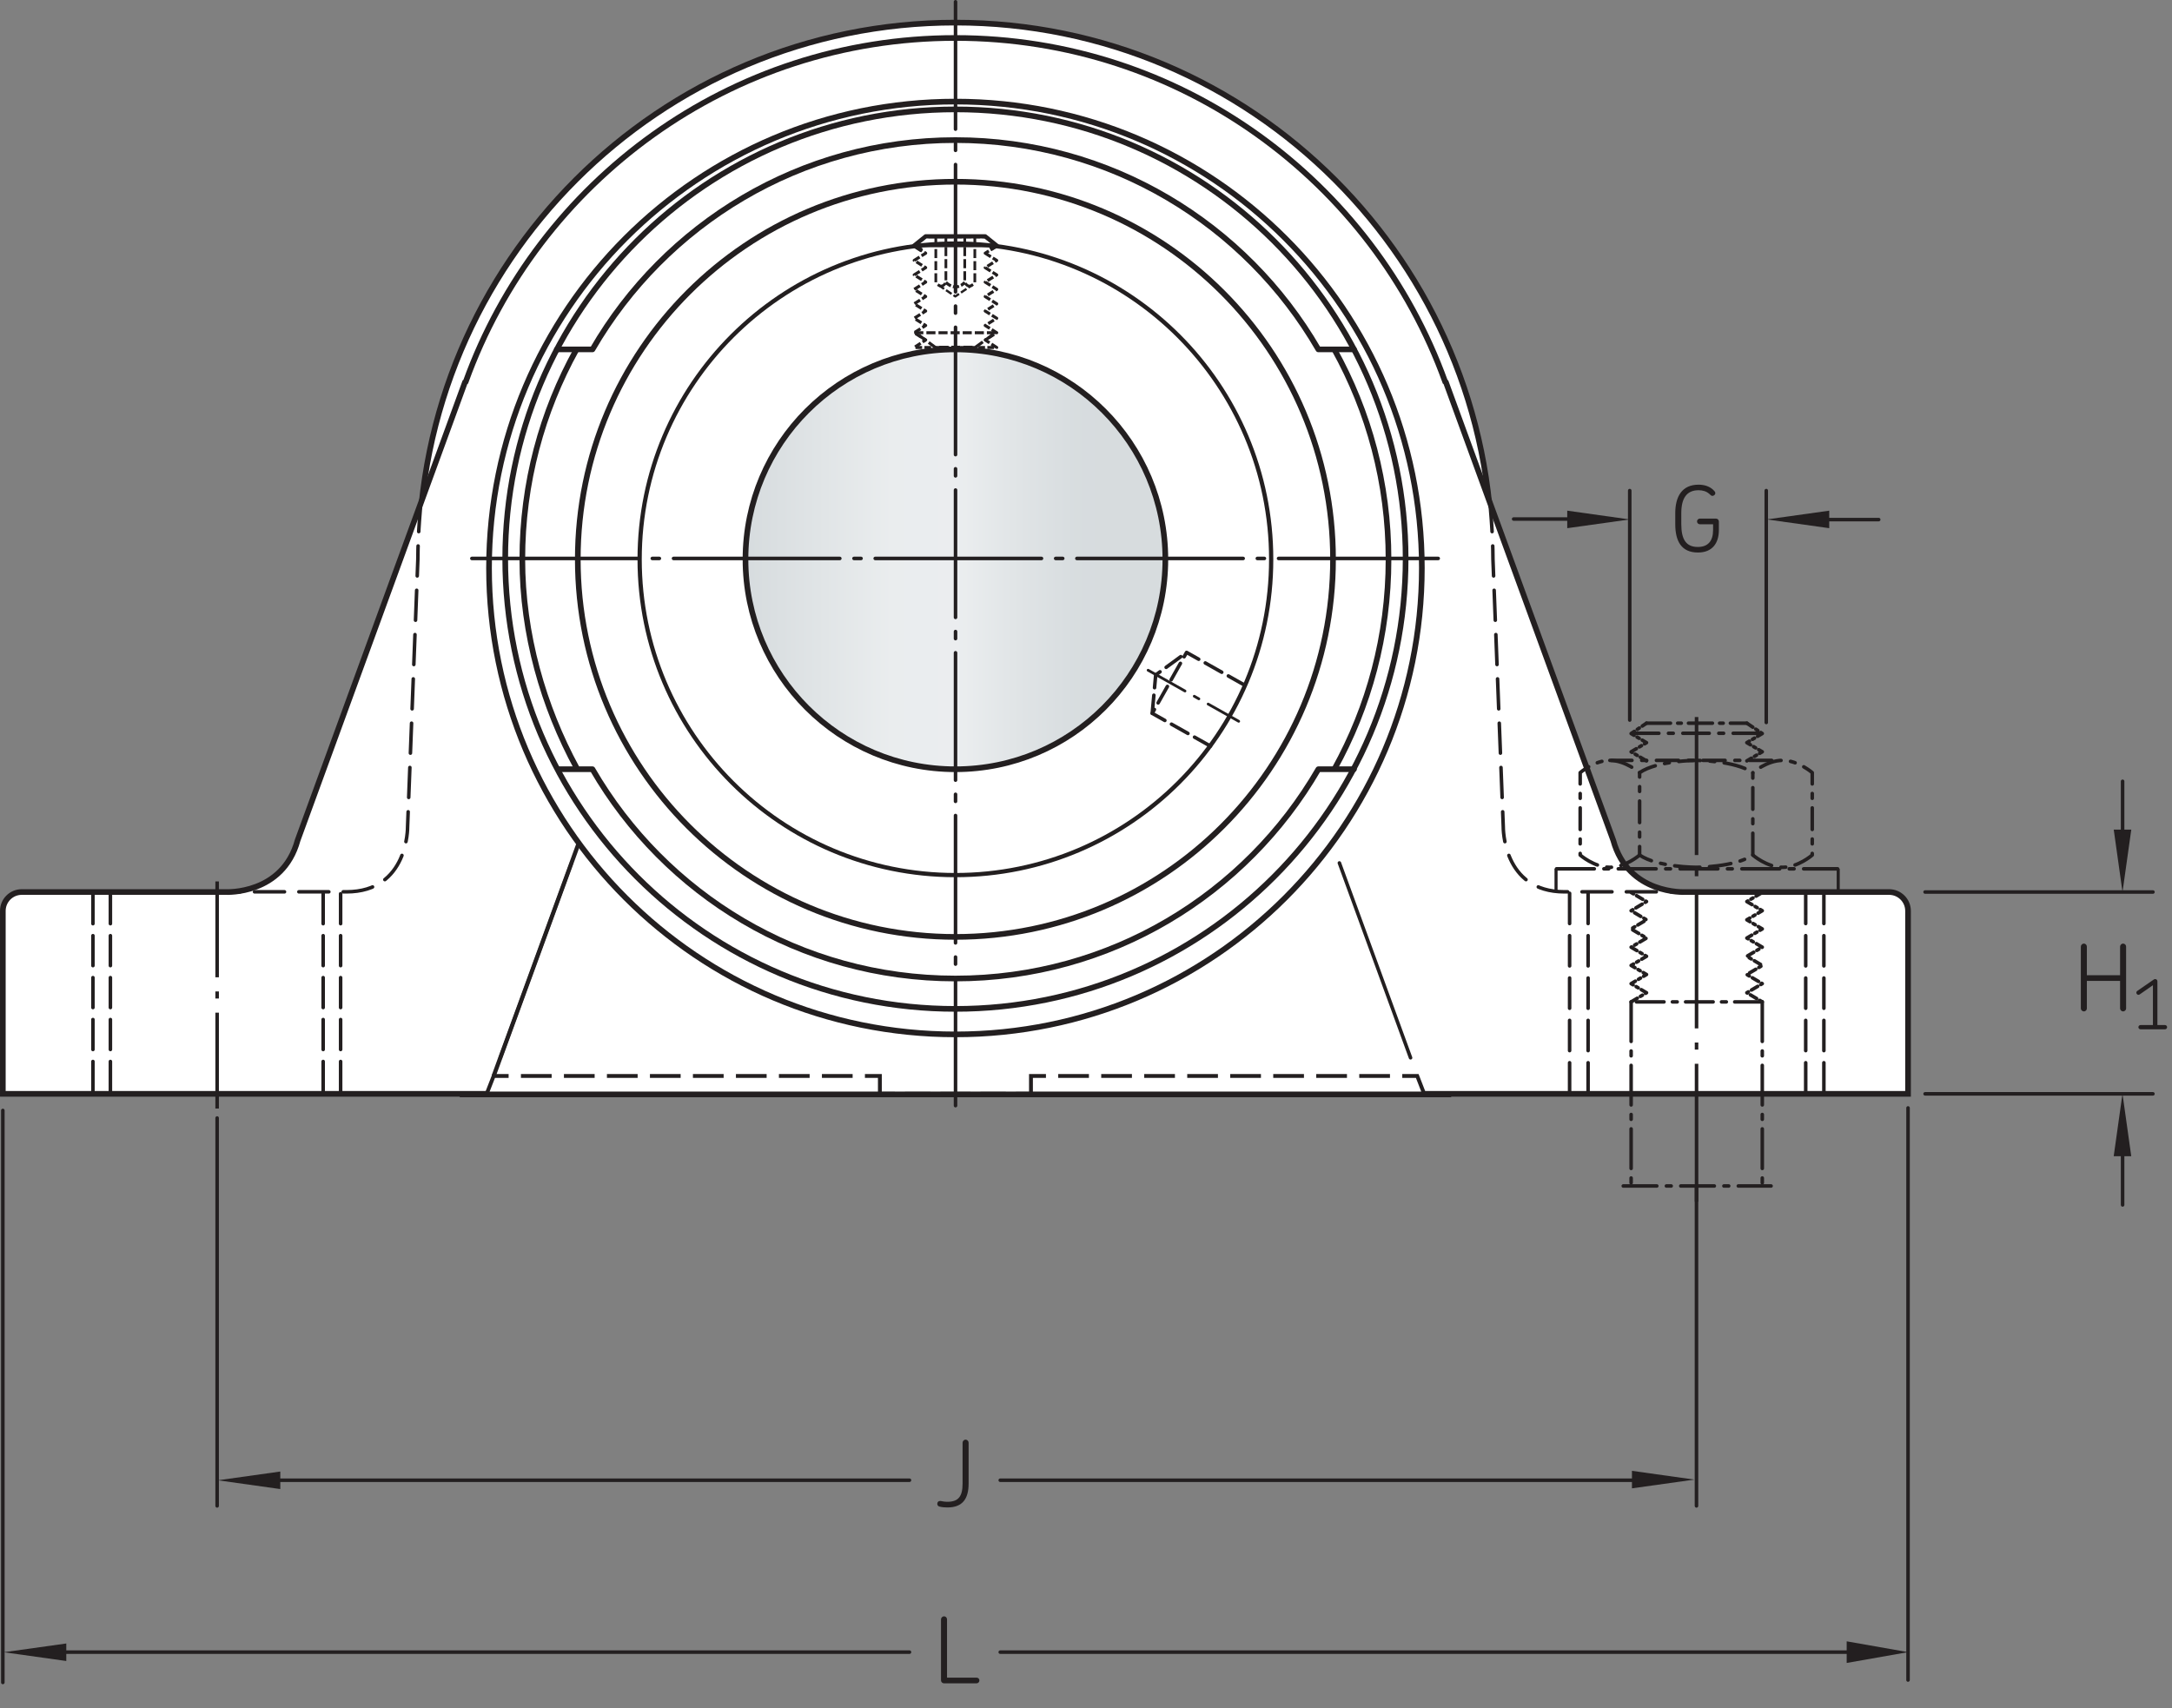 <?xml version="1.0" encoding="UTF-8"?>
<svg xmlns="http://www.w3.org/2000/svg" xmlns:xlink="http://www.w3.org/1999/xlink" width="287.12pt" height="225.817pt" viewBox="0 0 287.12 225.817" version="1.1">
<rect x="0" y="0" width="287.12" height="225.817" fill="#808080" stroke="none"/>
<defs>
<g>
<symbol overflow="visible" id="glyph0-0">
<path style="stroke:none;" d=""/>
</symbol>
<symbol overflow="visible" id="glyph0-1">
<path style="stroke:none;" d="M 7 -0.281 L 7 -8.453 C 7 -8.672 6.828 -8.859 6.594 -8.859 C 6.391 -8.859 6.203 -8.672 6.203 -8.453 L 6.203 -4.672 L 1.812 -4.672 L 1.812 -8.453 C 1.812 -8.672 1.641 -8.859 1.422 -8.859 C 1.203 -8.859 1.016 -8.672 1.016 -8.453 L 1.016 -0.281 C 1.016 -0.078 1.203 0.109 1.422 0.109 C 1.641 0.109 1.812 -0.078 1.812 -0.281 L 1.812 -3.922 L 6.203 -3.922 L 6.203 -0.281 C 6.203 -0.078 6.391 0.109 6.594 0.109 C 6.828 0.109 7 -0.078 7 -0.281 Z M 7 -0.281 "/>
</symbol>
<symbol overflow="visible" id="glyph0-2">
<path style="stroke:none;" d="M 6.578 -2.875 L 6.578 -3.969 C 6.578 -4.203 6.422 -4.375 6.188 -4.375 L 4.062 -4.375 C 3.859 -4.375 3.688 -4.203 3.688 -4 C 3.688 -3.797 3.859 -3.625 4.062 -3.625 L 5.812 -3.625 L 5.812 -2.859 C 5.812 -1.453 5.172 -0.625 3.797 -0.625 C 2.25 -0.625 1.609 -1.609 1.609 -3.641 L 1.609 -5.094 C 1.609 -7.031 2.297 -8.125 3.891 -8.125 C 4.438 -8.125 4.922 -7.984 5.297 -7.656 C 5.469 -7.516 5.562 -7.375 5.719 -7.375 C 5.969 -7.391 6.109 -7.578 6.109 -7.75 C 6.109 -7.844 6.062 -7.938 5.969 -8.031 C 5.438 -8.641 4.641 -8.859 3.891 -8.859 C 1.672 -8.859 0.812 -7.25 0.812 -5.094 L 0.812 -3.641 C 0.812 -1.406 1.609 0.109 3.812 0.109 C 5.703 0.109 6.578 -1.109 6.578 -2.875 Z M 6.578 -2.875 "/>
</symbol>
<symbol overflow="visible" id="glyph0-3">
<path style="stroke:none;" d="M 4.203 -3.047 L 4.203 -8.453 C 4.203 -8.672 4.016 -8.859 3.797 -8.859 C 3.594 -8.859 3.406 -8.672 3.406 -8.453 L 3.406 -3.047 C 3.406 -1.359 2.859 -0.641 1.406 -0.641 C 1.203 -0.641 1.016 -0.656 0.828 -0.688 C 0.594 -0.734 0.516 -0.75 0.438 -0.75 C 0.188 -0.75 0.062 -0.578 0.062 -0.375 C 0.062 -0.203 0.156 -0.047 0.375 0 C 0.703 0.078 1.047 0.109 1.406 0.109 C 3.422 0.109 4.203 -1.062 4.203 -3.047 Z M 4.203 -3.047 "/>
</symbol>
<symbol overflow="visible" id="glyph0-4">
<path style="stroke:none;" d="M 6.094 -0.391 C 6.094 -0.594 5.922 -0.75 5.719 -0.75 L 1.812 -0.75 L 1.812 -8.453 C 1.812 -8.672 1.641 -8.859 1.422 -8.859 C 1.203 -8.859 1.016 -8.672 1.016 -8.453 L 1.016 -0.391 C 1.016 -0.172 1.203 0 1.406 0 L 5.719 0 C 5.922 0 6.094 -0.172 6.094 -0.391 Z M 6.094 -0.391 "/>
</symbol>
<symbol overflow="visible" id="glyph1-0">
<path style="stroke:none;" d=""/>
</symbol>
<symbol overflow="visible" id="glyph1-1">
<path style="stroke:none;" d="M 4.391 -0.281 C 4.391 -0.438 4.266 -0.562 4.109 -0.562 L 3.109 -0.562 L 3.109 -6.344 C 3.109 -6.516 2.984 -6.641 2.812 -6.641 C 2.75 -6.641 2.688 -6.625 2.625 -6.578 L 0.453 -5.078 C 0.312 -4.984 0.281 -4.812 0.375 -4.688 C 0.453 -4.547 0.641 -4.516 0.766 -4.609 L 2.516 -5.828 L 2.516 -0.562 L 0.875 -0.562 C 0.734 -0.562 0.594 -0.438 0.594 -0.281 C 0.594 -0.125 0.734 0 0.875 0 L 4.109 0 C 4.266 0 4.391 -0.125 4.391 -0.281 Z M 4.391 -0.281 "/>
</symbol>
</g>
<clipPath id="clip1">
  <path d="M 98 46 L 155 46 L 155 102 L 98 102 Z M 98 46 "/>
</clipPath>
<clipPath id="clip2">
  <path d="M 98.547 73.938 C 98.547 89.266 110.973 101.691 126.297 101.691 C 141.625 101.691 154.051 89.266 154.051 73.938 C 154.051 58.613 141.625 46.188 126.297 46.188 C 110.973 46.188 98.547 58.613 98.547 73.938 "/>
</clipPath>
<clipPath id="clip3">
  <path d="M 98.547 73.938 C 98.547 89.266 110.973 101.691 126.297 101.691 C 141.625 101.691 154.051 89.266 154.051 73.938 C 154.051 58.613 141.625 46.188 126.297 46.188 C 110.973 46.188 98.547 58.613 98.547 73.938 "/>
</clipPath>
<linearGradient id="linear0" gradientUnits="userSpaceOnUse" x1="-0" y1="0" x2="1" y2="0" gradientTransform="matrix(55.502,0,0,55.502,98.547,73.939)">
<stop offset="0" style="stop-color:rgb(84.215%,86.259%,87.209%);stop-opacity:1;"/>
<stop offset="0.016" style="stop-color:rgb(84.389%,86.414%,87.354%);stop-opacity:1;"/>
<stop offset="0.031" style="stop-color:rgb(84.737%,86.722%,87.643%);stop-opacity:1;"/>
<stop offset="0.047" style="stop-color:rgb(85.085%,87.03%,87.932%);stop-opacity:1;"/>
<stop offset="0.062" style="stop-color:rgb(85.431%,87.338%,88.22%);stop-opacity:1;"/>
<stop offset="0.078" style="stop-color:rgb(85.78%,87.646%,88.509%);stop-opacity:1;"/>
<stop offset="0.094" style="stop-color:rgb(86.127%,87.953%,88.795%);stop-opacity:1;"/>
<stop offset="0.109" style="stop-color:rgb(86.475%,88.26%,89.084%);stop-opacity:1;"/>
<stop offset="0.125" style="stop-color:rgb(86.821%,88.567%,89.371%);stop-opacity:1;"/>
<stop offset="0.141" style="stop-color:rgb(87.17%,88.873%,89.658%);stop-opacity:1;"/>
<stop offset="0.156" style="stop-color:rgb(87.517%,89.18%,89.944%);stop-opacity:1;"/>
<stop offset="0.172" style="stop-color:rgb(87.866%,89.487%,90.23%);stop-opacity:1;"/>
<stop offset="0.188" style="stop-color:rgb(88.214%,89.793%,90.517%);stop-opacity:1;"/>
<stop offset="0.203" style="stop-color:rgb(88.56%,90.097%,90.8%);stop-opacity:1;"/>
<stop offset="0.219" style="stop-color:rgb(88.907%,90.402%,91.084%);stop-opacity:1;"/>
<stop offset="0.234" style="stop-color:rgb(89.255%,90.706%,91.368%);stop-opacity:1;"/>
<stop offset="0.25" style="stop-color:rgb(89.601%,91.01%,91.652%);stop-opacity:1;"/>
<stop offset="0.266" style="stop-color:rgb(89.948%,91.313%,91.934%);stop-opacity:1;"/>
<stop offset="0.281" style="stop-color:rgb(90.292%,91.615%,92.216%);stop-opacity:1;"/>
<stop offset="0.297" style="stop-color:rgb(90.639%,91.916%,92.497%);stop-opacity:1;"/>
<stop offset="0.312" style="stop-color:rgb(90.981%,92.215%,92.775%);stop-opacity:1;"/>
<stop offset="0.328" style="stop-color:rgb(91.321%,92.513%,93.053%);stop-opacity:1;"/>
<stop offset="0.344" style="stop-color:rgb(91.658%,92.805%,93.326%);stop-opacity:1;"/>
<stop offset="0.375" style="stop-color:rgb(91.907%,93.022%,93.527%);stop-opacity:1;"/>
<stop offset="0.5" style="stop-color:rgb(91.988%,93.094%,93.594%);stop-opacity:1;"/>
<stop offset="0.516" style="stop-color:rgb(91.943%,93.054%,93.558%);stop-opacity:1;"/>
<stop offset="0.523" style="stop-color:rgb(91.768%,92.902%,93.416%);stop-opacity:1;"/>
<stop offset="0.531" style="stop-color:rgb(91.51%,92.676%,93.205%);stop-opacity:1;"/>
<stop offset="0.539" style="stop-color:rgb(91.252%,92.453%,92.996%);stop-opacity:1;"/>
<stop offset="0.547" style="stop-color:rgb(90.997%,92.23%,92.789%);stop-opacity:1;"/>
<stop offset="0.555" style="stop-color:rgb(90.746%,92.01%,92.584%);stop-opacity:1;"/>
<stop offset="0.562" style="stop-color:rgb(90.494%,91.791%,92.38%);stop-opacity:1;"/>
<stop offset="0.57" style="stop-color:rgb(90.247%,91.574%,92.178%);stop-opacity:1;"/>
<stop offset="0.578" style="stop-color:rgb(90.001%,91.359%,91.978%);stop-opacity:1;"/>
<stop offset="0.586" style="stop-color:rgb(89.757%,91.145%,91.779%);stop-opacity:1;"/>
<stop offset="0.594" style="stop-color:rgb(89.516%,90.935%,91.583%);stop-opacity:1;"/>
<stop offset="0.602" style="stop-color:rgb(89.278%,90.727%,91.388%);stop-opacity:1;"/>
<stop offset="0.609" style="stop-color:rgb(89.043%,90.521%,91.196%);stop-opacity:1;"/>
<stop offset="0.617" style="stop-color:rgb(88.811%,90.317%,91.005%);stop-opacity:1;"/>
<stop offset="0.625" style="stop-color:rgb(88.579%,90.112%,90.816%);stop-opacity:1;"/>
<stop offset="0.633" style="stop-color:rgb(88.35%,89.912%,90.628%);stop-opacity:1;"/>
<stop offset="0.641" style="stop-color:rgb(88.127%,89.716%,90.445%);stop-opacity:1;"/>
<stop offset="0.648" style="stop-color:rgb(87.904%,89.52%,90.262%);stop-opacity:1;"/>
<stop offset="0.656" style="stop-color:rgb(87.686%,89.328%,90.082%);stop-opacity:1;"/>
<stop offset="0.664" style="stop-color:rgb(87.469%,89.137%,89.903%);stop-opacity:1;"/>
<stop offset="0.672" style="stop-color:rgb(87.257%,88.95%,89.729%);stop-opacity:1;"/>
<stop offset="0.688" style="stop-color:rgb(86.946%,88.676%,89.471%);stop-opacity:1;"/>
<stop offset="0.703" style="stop-color:rgb(86.54%,88.318%,89.136%);stop-opacity:1;"/>
<stop offset="0.719" style="stop-color:rgb(86.15%,87.973%,88.815%);stop-opacity:1;"/>
<stop offset="0.734" style="stop-color:rgb(85.776%,87.642%,88.506%);stop-opacity:1;"/>
<stop offset="0.75" style="stop-color:rgb(85.42%,87.328%,88.211%);stop-opacity:1;"/>
<stop offset="0.766" style="stop-color:rgb(85.086%,87.033%,87.935%);stop-opacity:1;"/>
<stop offset="0.781" style="stop-color:rgb(84.779%,86.76%,87.68%);stop-opacity:1;"/>
<stop offset="0.797" style="stop-color:rgb(84.506%,86.519%,87.453%);stop-opacity:1;"/>
<stop offset="0.812" style="stop-color:rgb(84.297%,86.333%,87.279%);stop-opacity:1;"/>
<stop offset="0.875" style="stop-color:rgb(84.215%,86.259%,87.209%);stop-opacity:1;"/>
<stop offset="1" style="stop-color:rgb(84.215%,86.259%,87.209%);stop-opacity:1;"/>
</linearGradient>
</defs>
<g id="surface1">
<path style="fill-rule:nonzero;fill:rgb(100%,100%,100%);fill-opacity:1;stroke-width:7.48;stroke-linecap:butt;stroke-linejoin:miter;stroke:rgb(13.73%,12.16%,12.549%);stroke-opacity:1;stroke-miterlimit:4;" d="M 1262.969 1518.795 L 1972.5 1518.795 C 1972.5 1910.631 1654.844 2228.287 1262.969 2228.287 C 871.133 2228.287 553.516 1910.631 553.516 1518.795 L 1262.969 1518.795 " transform="matrix(0.1,0,0,-0.1,0,225.817)"/>
<path style="fill-rule:nonzero;fill:rgb(100%,100%,100%);fill-opacity:1;stroke-width:7.48;stroke-linecap:butt;stroke-linejoin:miter;stroke:rgb(13.73%,12.16%,12.549%);stroke-opacity:1;stroke-miterlimit:4;" d="M 1882.617 812.154 L 2522.266 812.154 L 2522.266 1053.951 C 2522.266 1067.779 2511.055 1078.951 2497.227 1078.951 L 2227.305 1078.951 C 2227.305 1078.951 2152.305 1075.006 2132.539 1147.467 L 1911.367 1752.858 L 1910.391 1753.522 C 1814.766 2018.522 1560.977 2207.975 1262.969 2207.975 C 965 2207.975 711.211 2018.522 615.625 1753.522 L 614.648 1752.858 L 393.477 1147.467 C 373.711 1075.006 298.672 1078.951 298.672 1078.951 L 28.75 1078.951 C 14.922 1078.951 3.75 1067.779 3.75 1053.951 L 3.75 812.154 L 643.359 812.154 " transform="matrix(0.1,0,0,-0.1,0,225.817)"/>
<path style="fill-rule:nonzero;fill:rgb(100%,100%,100%);fill-opacity:1;stroke-width:7.48;stroke-linecap:butt;stroke-linejoin:miter;stroke:rgb(13.73%,12.16%,12.549%);stroke-opacity:1;stroke-miterlimit:4;" d="M 1262.969 890.748 C 1603.516 890.748 1879.57 1166.764 1879.57 1507.272 C 1879.57 1847.818 1603.516 2123.873 1262.969 2123.873 C 922.5 2123.873 646.445 1847.818 646.445 1507.272 C 646.445 1166.764 922.5 890.748 1262.969 890.748 " transform="matrix(0.1,0,0,-0.1,0,225.817)"/>
<path style="fill-rule:nonzero;fill:rgb(100%,100%,100%);fill-opacity:1;stroke-width:7.48;stroke-linecap:butt;stroke-linejoin:miter;stroke:rgb(13.73%,12.16%,12.549%);stroke-opacity:1;stroke-miterlimit:4;" d="M 1262.969 924.459 C 1591.641 924.459 1858.125 1190.904 1858.125 1519.576 C 1858.125 1848.209 1591.641 2113.561 1262.969 2113.561 C 934.336 2113.561 667.852 1848.209 667.852 1519.576 C 667.852 1190.904 934.336 924.459 1262.969 924.459 " transform="matrix(0.1,0,0,-0.1,0,225.817)"/>
<path style="fill:none;stroke-width:4.68;stroke-linecap:round;stroke-linejoin:round;stroke:rgb(13.73%,12.16%,12.549%);stroke-opacity:1;stroke-dasharray:39.6,19.01;stroke-miterlimit:4;" d="M 556.523 1594.889 C 556.523 1594.889 552.383 1554.186 552.383 1518.795 L 538.789 1165.123 C 538.789 1165.123 540.078 1079.225 457.93 1079.225 L 307.539 1079.225 " transform="matrix(0.1,0,0,-0.1,0,225.817)"/>
<path style="fill:none;stroke-width:5.61;stroke-linecap:round;stroke-linejoin:round;stroke:rgb(13.73%,12.16%,12.549%);stroke-opacity:1;stroke-miterlimit:4;" d="M 845.547 1518.795 C 845.547 1749.303 1032.422 1936.217 1262.969 1936.217 C 1493.516 1936.217 1680.391 1749.303 1680.391 1518.795 C 1680.391 1288.248 1493.516 1101.334 1262.969 1101.334 C 1032.422 1101.334 845.547 1288.248 845.547 1518.795 Z M 845.547 1518.795 " transform="matrix(0.1,0,0,-0.1,0,225.817)"/>
<path style="fill:none;stroke-width:7.48;stroke-linecap:round;stroke-linejoin:round;stroke:rgb(13.73%,12.16%,12.549%);stroke-opacity:1;stroke-miterlimit:4;" d="M 763.789 1518.795 C 763.789 1794.459 987.305 2017.936 1262.969 2017.936 C 1538.672 2017.936 1762.148 1794.459 1762.148 1518.795 C 1762.148 1243.092 1538.672 1019.615 1262.969 1019.615 C 987.305 1019.615 763.789 1243.092 763.789 1518.795 Z M 763.789 1518.795 " transform="matrix(0.1,0,0,-0.1,0,225.817)"/>
<path style="fill:none;stroke-width:7.48;stroke-linecap:round;stroke-linejoin:round;stroke:rgb(13.73%,12.16%,12.549%);stroke-opacity:1;stroke-miterlimit:4;" d="M 738.359 1241.295 L 783.164 1241.295 C 879.023 1075.865 1058.008 964.615 1262.969 964.615 C 1467.93 964.615 1646.914 1075.865 1742.773 1241.295 L 1789.805 1241.295 " transform="matrix(0.1,0,0,-0.1,0,225.817)"/>
<path style="fill:none;stroke-width:7.48;stroke-linecap:butt;stroke-linejoin:miter;stroke:rgb(13.73%,12.16%,12.549%);stroke-opacity:1;stroke-miterlimit:4;" d="M 1763.867 1241.256 C 1809.492 1323.483 1835.508 1418.092 1835.508 1518.795 C 1835.508 1619.498 1809.492 1714.108 1763.828 1796.334 " transform="matrix(0.1,0,0,-0.1,0,225.817)"/>
<path style="fill:none;stroke-width:7.48;stroke-linecap:butt;stroke-linejoin:miter;stroke:rgb(13.73%,12.16%,12.549%);stroke-opacity:1;stroke-miterlimit:4;" d="M 762.109 1796.295 C 716.484 1714.108 690.469 1619.459 690.469 1518.795 C 690.469 1419.967 718.32 1323.912 762.422 1242.779 " transform="matrix(0.1,0,0,-0.1,0,225.817)"/>
<path style="fill:none;stroke-width:7.48;stroke-linecap:round;stroke-linejoin:round;stroke:rgb(13.73%,12.16%,12.549%);stroke-opacity:1;stroke-miterlimit:4;" d="M 736.133 1796.295 L 783.203 1796.295 C 879.062 1961.725 1058.047 2072.975 1262.969 2072.975 C 1467.93 2072.975 1646.875 1961.725 1742.773 1796.295 L 1789.844 1796.295 " transform="matrix(0.1,0,0,-0.1,0,225.817)"/>
<g clip-path="url(#clip1)" clip-rule="nonzero">
<g clip-path="url(#clip2)" clip-rule="nonzero">
<g clip-path="url(#clip3)" clip-rule="nonzero">
<path style=" stroke:none;fill-rule:nonzero;fill:url(#linear0);" d="M 98.547 46.188 L 98.547 101.691 L 154.051 101.691 L 154.051 46.188 Z M 98.547 46.188 "/>
</g>
</g>
</g>
<path style="fill:none;stroke-width:7.48;stroke-linecap:round;stroke-linejoin:round;stroke:rgb(13.73%,12.16%,12.549%);stroke-opacity:1;stroke-miterlimit:4;" d="M 985.469 1518.795 C 985.469 1672.037 1109.727 1796.295 1262.969 1796.295 C 1416.25 1796.295 1540.508 1672.037 1540.508 1518.795 C 1540.508 1365.514 1416.25 1241.256 1262.969 1241.256 C 1109.727 1241.256 985.469 1365.514 985.469 1518.795 Z M 985.469 1518.795 " transform="matrix(0.1,0,0,-0.1,0,225.817)"/>
<path style="fill:none;stroke-width:5.54;stroke-linecap:butt;stroke-linejoin:miter;stroke:rgb(13.73%,12.16%,12.549%);stroke-opacity:1;stroke-miterlimit:4;" d="M 652.578 835.748 L 765.039 1143.678 " transform="matrix(0.1,0,0,-0.1,0,225.817)"/>
<path style=" stroke:none;fill-rule:nonzero;fill:rgb(100%,100%,100%);fill-opacity:1;" d="M 126.301 144.602 L 116.312 144.602 L 116.312 142.238 L 65.258 142.238 L 64.336 144.602 "/>
<path style="fill:none;stroke-width:5.1;stroke-linecap:butt;stroke-linejoin:miter;stroke:rgb(13.73%,12.16%,12.549%);stroke-opacity:1;stroke-miterlimit:4;" d="M 1263.008 812.154 L 1243.203 812.154 " transform="matrix(0.1,0,0,-0.1,0,225.817)"/>
<path style="fill:none;stroke-width:5.1;stroke-linecap:butt;stroke-linejoin:miter;stroke:rgb(13.73%,12.16%,12.549%);stroke-opacity:1;stroke-dasharray:33.48,13.39;stroke-miterlimit:4;" d="M 1229.805 812.154 L 1189.648 812.154 " transform="matrix(0.1,0,0,-0.1,0,225.817)"/>
<path style="fill:none;stroke-width:5.1;stroke-linecap:butt;stroke-linejoin:miter;stroke:rgb(13.73%,12.16%,12.549%);stroke-opacity:1;stroke-miterlimit:4;" d="M 1182.93 812.154 L 1163.125 812.154 L 1163.125 835.787 L 1143.359 835.787 " transform="matrix(0.1,0,0,-0.1,0,225.817)"/>
<path style="fill:none;stroke-width:5.1;stroke-linecap:butt;stroke-linejoin:miter;stroke:rgb(13.73%,12.16%,12.549%);stroke-opacity:1;stroke-dasharray:40.6,16.24;stroke-miterlimit:4;" d="M 1127.109 835.787 L 680.469 835.787 " transform="matrix(0.1,0,0,-0.1,0,225.817)"/>
<path style="fill:none;stroke-width:5.1;stroke-linecap:butt;stroke-linejoin:miter;stroke:rgb(13.73%,12.16%,12.549%);stroke-opacity:1;stroke-miterlimit:4;" d="M 672.344 835.787 L 652.578 835.787 L 643.359 812.154 " transform="matrix(0.1,0,0,-0.1,0,225.817)"/>
<path style=" stroke:none;fill-rule:nonzero;fill:rgb(100%,100%,100%);fill-opacity:1;" d="M 188.266 144.602 L 187.348 142.238 L 136.285 142.238 L 136.285 144.602 L 126.301 144.602 "/>
<path style="fill:none;stroke-width:5.1;stroke-linecap:butt;stroke-linejoin:miter;stroke:rgb(13.73%,12.16%,12.549%);stroke-opacity:1;stroke-miterlimit:4;" d="M 1882.656 812.154 L 1873.477 835.787 L 1853.672 835.787 " transform="matrix(0.1,0,0,-0.1,0,225.817)"/>
<path style="fill:none;stroke-width:5.1;stroke-linecap:butt;stroke-linejoin:miter;stroke:rgb(13.73%,12.16%,12.549%);stroke-opacity:1;stroke-dasharray:40.61,16.24;stroke-miterlimit:4;" d="M 1837.422 835.787 L 1390.742 835.787 " transform="matrix(0.1,0,0,-0.1,0,225.817)"/>
<path style="fill:none;stroke-width:5.1;stroke-linecap:butt;stroke-linejoin:miter;stroke:rgb(13.73%,12.16%,12.549%);stroke-opacity:1;stroke-miterlimit:4;" d="M 1382.656 835.787 L 1362.852 835.787 L 1362.852 812.154 L 1343.047 812.154 " transform="matrix(0.1,0,0,-0.1,0,225.817)"/>
<path style="fill:none;stroke-width:5.1;stroke-linecap:butt;stroke-linejoin:miter;stroke:rgb(13.73%,12.16%,12.549%);stroke-opacity:1;stroke-dasharray:33.47,13.39;stroke-miterlimit:4;" d="M 1329.648 812.154 L 1289.492 812.154 " transform="matrix(0.1,0,0,-0.1,0,225.817)"/>
<path style="fill:none;stroke-width:5.1;stroke-linecap:butt;stroke-linejoin:miter;stroke:rgb(13.73%,12.16%,12.549%);stroke-opacity:1;stroke-miterlimit:4;" d="M 1282.812 812.154 L 1263.008 812.154 " transform="matrix(0.1,0,0,-0.1,0,225.817)"/>
<path style="fill:none;stroke-width:4.68;stroke-linecap:round;stroke-linejoin:round;stroke:rgb(13.73%,12.16%,12.549%);stroke-opacity:1;stroke-miterlimit:4;" d="M 1864.648 859.811 L 1770.547 1117.389 " transform="matrix(0.1,0,0,-0.1,0,225.817)"/>
<path style="fill:none;stroke-width:4.68;stroke-linecap:round;stroke-linejoin:round;stroke:rgb(13.73%,12.16%,12.549%);stroke-opacity:1;stroke-miterlimit:4;" d="M 661.367 859.811 L 755.469 1117.389 " transform="matrix(0.1,0,0,-0.1,0,225.817)"/>
<path style="fill:none;stroke-width:4.68;stroke-linecap:round;stroke-linejoin:round;stroke:rgb(13.73%,12.16%,12.549%);stroke-opacity:1;stroke-dasharray:39.6,19.01;stroke-miterlimit:4;" d="M 1969.453 1594.889 C 1969.453 1594.889 1973.555 1554.186 1973.555 1518.795 L 1987.188 1165.123 C 1987.188 1165.123 1985.938 1079.225 2068.047 1079.225 L 2218.477 1079.225 " transform="matrix(0.1,0,0,-0.1,0,225.817)"/>
<path style="fill:none;stroke-width:4.68;stroke-linecap:round;stroke-linejoin:round;stroke:rgb(13.73%,12.16%,12.549%);stroke-opacity:1;stroke-dasharray:39.6,15.84;stroke-miterlimit:4;" d="M 145.938 1076.686 L 145.938 811.647 " transform="matrix(0.1,0,0,-0.1,0,225.817)"/>
<path style="fill:none;stroke-width:4.68;stroke-linecap:round;stroke-linejoin:round;stroke:rgb(13.73%,12.16%,12.549%);stroke-opacity:1;stroke-dasharray:39.6,15.84;stroke-miterlimit:4;" d="M 427.188 1076.686 L 427.188 811.647 " transform="matrix(0.1,0,0,-0.1,0,225.817)"/>
<path style="fill:none;stroke-width:4.68;stroke-linecap:round;stroke-linejoin:round;stroke:rgb(13.73%,12.16%,12.549%);stroke-opacity:1;stroke-dasharray:39.6,15.84;stroke-miterlimit:4;" d="M 450.273 1076.686 L 450.273 811.647 " transform="matrix(0.1,0,0,-0.1,0,225.817)"/>
<path style="fill:none;stroke-width:4.68;stroke-linecap:round;stroke-linejoin:round;stroke:rgb(13.73%,12.16%,12.549%);stroke-opacity:1;stroke-dasharray:39.6,15.84;stroke-miterlimit:4;" d="M 122.852 1076.686 L 122.852 811.647 " transform="matrix(0.1,0,0,-0.1,0,225.817)"/>
<path style="fill:none;stroke-width:4.68;stroke-linecap:butt;stroke-linejoin:miter;stroke:rgb(13.73%,12.16%,12.549%);stroke-opacity:1;stroke-dasharray:126.72,18.71,9.35,18.71;stroke-miterlimit:4;" d="M 287.031 792.74 L 287.031 1093.287 " transform="matrix(0.1,0,0,-0.1,0,225.817)"/>
<path style="fill:none;stroke-width:4.68;stroke-linecap:round;stroke-linejoin:round;stroke:rgb(13.73%,12.16%,12.549%);stroke-opacity:1;stroke-dasharray:219.83,18.71,9.35,18.71;stroke-miterlimit:4;" d="M 623.75 1519.928 L 1901.211 1519.928 " transform="matrix(0.1,0,0,-0.1,0,225.817)"/>
<path style="fill:none;stroke-width:4.68;stroke-linecap:round;stroke-linejoin:round;stroke:rgb(13.73%,12.16%,12.549%);stroke-opacity:1;stroke-dasharray:168.38,18.71,9.35,18.71;stroke-miterlimit:4;" d="M 1263.125 2255.826 L 1263.125 792.272 " transform="matrix(0.1,0,0,-0.1,0,225.817)"/>
<path style="fill:none;stroke-width:4.68;stroke-linecap:round;stroke-linejoin:round;stroke:rgb(13.73%,12.16%,12.549%);stroke-opacity:1;stroke-miterlimit:4;" d="M 2544.805 812.154 L 2846.016 812.154 " transform="matrix(0.1,0,0,-0.1,0,225.817)"/>
<path style="fill:none;stroke-width:4.68;stroke-linecap:round;stroke-linejoin:round;stroke:rgb(13.73%,12.16%,12.549%);stroke-opacity:1;stroke-miterlimit:4;" d="M 2544.805 1078.951 L 2846.016 1078.951 " transform="matrix(0.1,0,0,-0.1,0,225.817)"/>
<path style="fill:none;stroke-width:4.68;stroke-linecap:round;stroke-linejoin:round;stroke:rgb(13.73%,12.16%,12.549%);stroke-opacity:1;stroke-miterlimit:4;" d="M 287.031 780.201 L 287.031 267.428 " transform="matrix(0.1,0,0,-0.1,0,225.817)"/>
<path style="fill:none;stroke-width:4.68;stroke-linecap:round;stroke-linejoin:round;stroke:rgb(13.73%,12.16%,12.549%);stroke-opacity:1;stroke-miterlimit:4;" d="M 3.75 790.201 L 3.75 34.029 " transform="matrix(0.1,0,0,-0.1,0,225.817)"/>
<path style="fill:none;stroke-width:4.68;stroke-linecap:round;stroke-linejoin:round;stroke:rgb(13.73%,12.16%,12.549%);stroke-opacity:1;stroke-miterlimit:4;" d="M 2242.617 690.357 L 2242.617 267.428 " transform="matrix(0.1,0,0,-0.1,0,225.817)"/>
<path style="fill:none;stroke-width:4.68;stroke-linecap:round;stroke-linejoin:round;stroke:rgb(13.73%,12.16%,12.549%);stroke-opacity:1;stroke-miterlimit:4;" d="M 2522.266 793.522 L 2522.266 37.233 " transform="matrix(0.1,0,0,-0.1,0,225.817)"/>
<path style="fill:none;stroke-width:4.68;stroke-linecap:round;stroke-linejoin:round;stroke:rgb(13.73%,12.16%,12.549%);stroke-opacity:1;stroke-miterlimit:4;" d="M 334.297 301.373 L 1202.266 301.373 " transform="matrix(0.1,0,0,-0.1,0,225.817)"/>
<path style="fill:none;stroke-width:4.68;stroke-linecap:round;stroke-linejoin:round;stroke:rgb(13.73%,12.16%,12.549%);stroke-opacity:1;stroke-miterlimit:4;" d="M 1322.227 301.373 L 2200.469 301.373 " transform="matrix(0.1,0,0,-0.1,0,225.817)"/>
<path style="fill:none;stroke-width:4.68;stroke-linecap:round;stroke-linejoin:round;stroke:rgb(13.73%,12.16%,12.549%);stroke-opacity:1;stroke-miterlimit:4;" d="M 51.797 74.108 L 1202.266 74.108 " transform="matrix(0.1,0,0,-0.1,0,225.817)"/>
<path style="fill:none;stroke-width:4.68;stroke-linecap:round;stroke-linejoin:round;stroke:rgb(13.73%,12.16%,12.549%);stroke-opacity:1;stroke-miterlimit:4;" d="M 1322.227 74.108 L 2469.297 74.108 " transform="matrix(0.1,0,0,-0.1,0,225.817)"/>
<path style=" stroke:none;fill-rule:nonzero;fill:rgb(13.73%,12.16%,12.549%);fill-opacity:1;" d="M 252.227 218.406 L 244.117 216.977 L 244.117 219.836 "/>
<path style="fill:none;stroke-width:4.68;stroke-linecap:round;stroke-linejoin:round;stroke:rgb(13.73%,12.16%,12.549%);stroke-opacity:1;stroke-miterlimit:4;" d="M 2805.898 1225.318 L 2805.898 1108.443 " transform="matrix(0.1,0,0,-0.1,0,225.817)"/>
<path style="fill:none;stroke-width:4.68;stroke-linecap:round;stroke-linejoin:round;stroke:rgb(13.73%,12.16%,12.549%);stroke-opacity:1;stroke-miterlimit:4;" d="M 2000.898 1572.037 L 2127.461 1572.037 " transform="matrix(0.1,0,0,-0.1,0,225.817)"/>
<path style="fill:none;stroke-width:4.68;stroke-linecap:round;stroke-linejoin:round;stroke:rgb(13.73%,12.16%,12.549%);stroke-opacity:1;stroke-miterlimit:4;" d="M 2483.477 1571.295 L 2357.344 1571.295 " transform="matrix(0.1,0,0,-0.1,0,225.817)"/>
<path style="fill:none;stroke-width:4.68;stroke-linecap:round;stroke-linejoin:round;stroke:rgb(13.73%,12.16%,12.549%);stroke-opacity:1;stroke-miterlimit:4;" d="M 2805.898 665.318 L 2805.898 787.467 " transform="matrix(0.1,0,0,-0.1,0,225.817)"/>
<path style="fill:none;stroke-width:4.68;stroke-linecap:round;stroke-linejoin:round;stroke:rgb(13.73%,12.16%,12.549%);stroke-opacity:1;stroke-miterlimit:4;" d="M 2334.844 1303.053 L 2334.844 1609.615 " transform="matrix(0.1,0,0,-0.1,0,225.817)"/>
<path style="fill:none;stroke-width:4.68;stroke-linecap:round;stroke-linejoin:round;stroke:rgb(13.73%,12.16%,12.549%);stroke-opacity:1;stroke-miterlimit:4;" d="M 2154.375 1306.256 L 2154.375 1609.615 " transform="matrix(0.1,0,0,-0.1,0,225.817)"/>
<path style="fill:none;stroke-width:7.48;stroke-linecap:butt;stroke-linejoin:miter;stroke:rgb(13.73%,12.16%,12.549%);stroke-opacity:1;stroke-miterlimit:4;" d="M 607.734 811.412 L 1918.359 811.412 " transform="matrix(0.1,0,0,-0.1,0,225.817)"/>
<path style=" stroke:none;fill-rule:nonzero;fill:rgb(13.73%,12.16%,12.549%);fill-opacity:1;" d="M 281.738 109.672 L 280.578 117.93 L 279.418 109.672 "/>
<path style=" stroke:none;fill-rule:nonzero;fill:rgb(13.73%,12.16%,12.549%);fill-opacity:1;" d="M 279.414 152.844 L 280.574 144.586 L 281.734 152.844 "/>
<path style=" stroke:none;fill-rule:nonzero;fill:rgb(13.73%,12.16%,12.549%);fill-opacity:1;" d="M 241.809 69.824 L 233.555 68.664 L 241.809 67.508 "/>
<path style=" stroke:none;fill-rule:nonzero;fill:rgb(13.73%,12.16%,12.549%);fill-opacity:1;" d="M 37.051 196.848 L 28.797 195.688 L 37.051 194.531 "/>
<path style=" stroke:none;fill-rule:nonzero;fill:rgb(13.73%,12.16%,12.549%);fill-opacity:1;" d="M 8.762 219.578 L 0.504 218.418 L 8.762 217.262 "/>
<path style=" stroke:none;fill-rule:nonzero;fill:rgb(13.73%,12.16%,12.549%);fill-opacity:1;" d="M 207.176 67.508 L 215.43 68.668 L 207.176 69.824 "/>
<path style=" stroke:none;fill-rule:nonzero;fill:rgb(13.73%,12.16%,12.549%);fill-opacity:1;" d="M 215.73 194.438 L 223.984 195.598 L 215.73 196.754 "/>
<path style="fill:none;stroke-width:4.68;stroke-linecap:round;stroke-linejoin:round;stroke:rgb(13.73%,12.16%,12.549%);stroke-opacity:1;stroke-dasharray:40,16;stroke-miterlimit:4;" d="M 2386.992 1077.272 L 2386.992 806.178 " transform="matrix(0.1,0,0,-0.1,0,225.817)"/>
<path style="fill:none;stroke-width:4.68;stroke-linecap:round;stroke-linejoin:round;stroke:rgb(13.73%,12.16%,12.549%);stroke-opacity:1;stroke-dasharray:40,16;stroke-miterlimit:4;" d="M 2099.336 1077.272 L 2099.336 806.178 " transform="matrix(0.1,0,0,-0.1,0,225.817)"/>
<path style="fill:none;stroke-width:4.68;stroke-linecap:round;stroke-linejoin:round;stroke:rgb(13.73%,12.16%,12.549%);stroke-opacity:1;stroke-dasharray:40,16;stroke-miterlimit:4;" d="M 2074.883 1077.272 L 2074.883 806.178 " transform="matrix(0.1,0,0,-0.1,0,225.817)"/>
<path style="fill:none;stroke-width:4.68;stroke-linecap:round;stroke-linejoin:round;stroke:rgb(13.73%,12.16%,12.549%);stroke-opacity:1;stroke-dasharray:40,16;stroke-miterlimit:4;" d="M 2411.016 1077.272 L 2411.016 806.178 " transform="matrix(0.1,0,0,-0.1,0,225.817)"/>
<path style="fill:none;stroke-width:4.68;stroke-linecap:butt;stroke-linejoin:round;stroke:rgb(13.73%,12.16%,12.549%);stroke-opacity:1;stroke-dasharray:182.41,18.71,9.35,18.71;stroke-miterlimit:4;" d="M 2242.695 669.498 L 2242.695 1319.811 " transform="matrix(0.1,0,0,-0.1,0,225.817)"/>
<path style="fill:none;stroke-width:4.68;stroke-linecap:round;stroke-linejoin:round;stroke:rgb(13.73%,12.16%,12.549%);stroke-opacity:1;stroke-dasharray:28.51,12.67,6.34,12.67;stroke-miterlimit:4;" d="M 2317.07 1127.818 C 2317.07 1127.818 2335.664 1111.608 2356.367 1111.608 C 2377.07 1111.608 2395.625 1127.818 2395.625 1127.818 L 2395.625 1236.764 C 2395.625 1236.764 2377.07 1252.975 2356.367 1252.975 C 2335.664 1252.975 2317.07 1236.764 2317.07 1236.764 " transform="matrix(0.1,0,0,-0.1,0,225.817)"/>
<path style="fill:none;stroke-width:4.68;stroke-linecap:round;stroke-linejoin:round;stroke:rgb(13.73%,12.16%,12.549%);stroke-opacity:1;stroke-dasharray:28.51,12.67,6.34,12.67;stroke-miterlimit:4;" d="M 2242.266 1111.608 C 2242.266 1111.608 2191.133 1111.608 2167.422 1127.818 L 2167.422 1236.764 C 2191.133 1252.975 2242.266 1252.975 2242.266 1252.975 C 2242.266 1252.975 2293.398 1252.975 2317.07 1236.764 L 2317.07 1127.818 C 2293.398 1111.608 2242.266 1111.608 2242.266 1111.608 Z M 2242.266 1111.608 " transform="matrix(0.1,0,0,-0.1,0,225.817)"/>
<path style="fill:none;stroke-width:4.68;stroke-linecap:round;stroke-linejoin:round;stroke:rgb(13.73%,12.16%,12.549%);stroke-opacity:1;stroke-dasharray:28.51,12.67,6.34,12.67;stroke-miterlimit:4;" d="M 2167.422 1127.818 C 2167.422 1127.818 2148.867 1111.608 2128.125 1111.608 C 2107.422 1111.608 2088.867 1127.818 2088.867 1127.818 L 2088.867 1236.764 C 2088.867 1236.764 2107.422 1252.975 2128.125 1252.975 C 2148.867 1252.975 2167.422 1236.764 2167.422 1236.764 " transform="matrix(0.1,0,0,-0.1,0,225.817)"/>
<path style="fill:none;stroke-width:4.68;stroke-linecap:round;stroke-linejoin:round;stroke:rgb(13.73%,12.16%,12.549%);stroke-opacity:1;stroke-dasharray:29.16,12.96,6.48,12.96;stroke-miterlimit:4;" d="M 2128.125 1252.975 L 2353.867 1252.975 " transform="matrix(0.1,0,0,-0.1,0,225.817)"/>
<path style="fill:none;stroke-width:4.05;stroke-linecap:butt;stroke-linejoin:miter;stroke:rgb(13.73%,12.16%,12.549%);stroke-opacity:1;stroke-miterlimit:4;" d="M 2056.953 1079.303 L 2056.953 1109.615 " transform="matrix(0.1,0,0,-0.1,0,225.817)"/>
<path style="fill:none;stroke-width:4.68;stroke-linecap:round;stroke-linejoin:round;stroke:rgb(13.73%,12.16%,12.549%);stroke-opacity:1;stroke-dasharray:50,12.67,6.34,12.67;stroke-miterlimit:4;" d="M 2057.539 1109.615 L 2429.219 1109.615 " transform="matrix(0.1,0,0,-0.1,0,225.817)"/>
<path style="fill:none;stroke-width:4.05;stroke-linecap:butt;stroke-linejoin:miter;stroke:rgb(13.73%,12.16%,12.549%);stroke-opacity:1;stroke-miterlimit:4;" d="M 2429.961 1109.615 L 2429.961 1079.303 " transform="matrix(0.1,0,0,-0.1,0,225.817)"/>
<path style="fill:none;stroke-width:4.68;stroke-linecap:round;stroke-linejoin:round;stroke:rgb(13.73%,12.16%,12.549%);stroke-opacity:1;stroke-dasharray:9.5,4.75,3.17,4.75;stroke-miterlimit:4;" d="M 2176.562 1252.311 L 2156.211 1264.303 L 2176.562 1276.373 L 2156.211 1288.443 L 2176.562 1302.154 " transform="matrix(0.1,0,0,-0.1,0,225.817)"/>
<path style="fill:none;stroke-width:4.68;stroke-linecap:round;stroke-linejoin:round;stroke:rgb(13.73%,12.16%,12.549%);stroke-opacity:1;stroke-dasharray:31.68,9.5,4.75,9.5;stroke-miterlimit:4;" d="M 2176.562 1302.154 L 2309.18 1302.154 " transform="matrix(0.1,0,0,-0.1,0,225.817)"/>
<path style="fill:none;stroke-width:4.68;stroke-linecap:round;stroke-linejoin:round;stroke:rgb(13.73%,12.16%,12.549%);stroke-opacity:1;stroke-dasharray:9.5,4.75,3.17,4.75;stroke-miterlimit:4;" d="M 2309.18 1302.154 L 2329.57 1288.483 L 2309.18 1276.412 L 2329.57 1264.342 L 2309.18 1252.311 " transform="matrix(0.1,0,0,-0.1,0,225.817)"/>
<path style="fill:none;stroke-width:4.68;stroke-linecap:round;stroke-linejoin:round;stroke:rgb(13.73%,12.16%,12.549%);stroke-opacity:1;stroke-dasharray:9.5,4.75,3.17,4.75;stroke-miterlimit:4;" d="M 2329.57 1078.365 L 2309.18 1066.334 L 2329.57 1054.264 L 2309.18 1042.193 L 2329.57 1030.162 L 2309.18 1018.092 L 2329.57 1006.061 L 2309.18 993.951 L 2329.57 981.881 L 2309.18 969.889 L 2329.57 957.818 L 2309.18 945.787 L 2329.57 933.717 " transform="matrix(0.1,0,0,-0.1,0,225.817)"/>
<path style="fill:none;stroke-width:4.68;stroke-linecap:round;stroke-linejoin:round;stroke:rgb(13.73%,12.16%,12.549%);stroke-opacity:1;stroke-dasharray:36.43,11.09,6.34,11.09;stroke-miterlimit:4;" d="M 2329.57 933.717 L 2156.211 933.717 " transform="matrix(0.1,0,0,-0.1,0,225.817)"/>
<path style="fill:none;stroke-width:4.68;stroke-linecap:round;stroke-linejoin:round;stroke:rgb(13.73%,12.16%,12.549%);stroke-opacity:1;stroke-dasharray:9.5,4.75,3.17,4.75;stroke-miterlimit:4;" d="M 2156.211 933.717 L 2176.562 945.787 L 2156.211 957.818 L 2176.562 969.889 L 2156.211 981.92 L 2176.562 993.99 L 2156.211 1006.022 L 2176.562 1018.092 L 2156.211 1030.162 L 2176.562 1042.193 L 2156.211 1054.264 L 2176.562 1066.334 L 2156.211 1078.365 " transform="matrix(0.1,0,0,-0.1,0,225.817)"/>
<path style="fill:none;stroke-width:4.68;stroke-linecap:round;stroke-linejoin:round;stroke:rgb(13.73%,12.16%,12.549%);stroke-opacity:1;stroke-dasharray:34.85,12.67,6.34,12.67;stroke-miterlimit:4;" d="M 2158.047 1288.795 L 2327.07 1288.795 " transform="matrix(0.1,0,0,-0.1,0,225.817)"/>
<path style="fill:none;stroke-width:4.68;stroke-linecap:round;stroke-linejoin:round;stroke:rgb(13.73%,12.16%,12.549%);stroke-opacity:1;stroke-dasharray:52.27,12.67,6.34,12.67;stroke-miterlimit:4;" d="M 2329.57 933.717 L 2329.57 691.607 " transform="matrix(0.1,0,0,-0.1,0,225.817)"/>
<path style="fill:none;stroke-width:4.68;stroke-linecap:round;stroke-linejoin:round;stroke:rgb(13.73%,12.16%,12.549%);stroke-opacity:1;stroke-dasharray:52.27,12.67,6.34,12.67;stroke-miterlimit:4;" d="M 2156.211 933.717 L 2156.211 691.607 " transform="matrix(0.1,0,0,-0.1,0,225.817)"/>
<path style="fill:none;stroke-width:4.68;stroke-linecap:round;stroke-linejoin:round;stroke:rgb(13.73%,12.16%,12.549%);stroke-opacity:1;stroke-dasharray:44.35,12.67,6.34,12.67;stroke-miterlimit:4;" d="M 2145.82 690.357 L 2341.211 690.357 " transform="matrix(0.1,0,0,-0.1,0,225.817)"/>
<g style="fill:rgb(13.73%,12.16%,12.549%);fill-opacity:1;">
  <use xlink:href="#glyph0-1" x="274.054" y="133.595"/>
</g>
<g style="fill:rgb(13.73%,12.16%,12.549%);fill-opacity:1;">
  <use xlink:href="#glyph1-1" x="282.082" y="136.07"/>
</g>
<g style="fill:rgb(13.73%,12.16%,12.549%);fill-opacity:1;">
  <use xlink:href="#glyph0-2" x="220.643" y="72.931"/>
</g>
<g style="fill:rgb(13.73%,12.16%,12.549%);fill-opacity:1;">
  <use xlink:href="#glyph0-3" x="123.839" y="199.171"/>
</g>
<g style="fill:rgb(13.73%,12.16%,12.549%);fill-opacity:1;">
  <use xlink:href="#glyph0-4" x="123.377" y="222.529"/>
</g>
<path style="fill:none;stroke-width:4;stroke-linecap:butt;stroke-linejoin:round;stroke:rgb(13.73%,12.16%,12.549%);stroke-opacity:1;stroke-dasharray:8.8,3.08;stroke-miterlimit:4;" d="M 1302.344 1923.443 L 1317.578 1913.912 L 1302.344 1904.342 L 1317.578 1894.772 L 1302.344 1885.24 L 1317.578 1875.67 L 1302.344 1866.139 L 1317.578 1856.568 L 1302.344 1846.998 L 1317.578 1837.428 L 1302.344 1827.897 L 1317.578 1818.326 L 1302.344 1808.756 L 1317.578 1798.795 L 1208.477 1798.795 L 1223.672 1808.756 L 1208.477 1818.326 L 1223.672 1827.897 L 1208.477 1837.428 L 1223.672 1846.998 L 1208.477 1856.568 L 1223.672 1866.139 L 1208.477 1875.67 L 1223.672 1885.24 L 1208.477 1894.772 L 1223.672 1904.342 L 1208.477 1913.912 L 1223.672 1923.443 L 1208.477 1933.014 L 1223.672 1945.201 L 1302.344 1945.201 L 1317.578 1933.014 Z M 1302.344 1923.443 " transform="matrix(0.1,0,0,-0.1,0,225.817)"/>
<path style="fill:none;stroke-width:3.6;stroke-linecap:butt;stroke-linejoin:round;stroke:rgb(13.73%,12.16%,12.549%);stroke-opacity:1;stroke-dasharray:12,4;stroke-miterlimit:4;" d="M 1237.07 1944.967 L 1237.07 1884.85 C 1237.07 1884.85 1244.18 1873.951 1250.391 1884.85 L 1250.391 1944.967 " transform="matrix(0.1,0,0,-0.1,0,225.817)"/>
<path style="fill:none;stroke-width:3.6;stroke-linecap:butt;stroke-linejoin:round;stroke:rgb(13.73%,12.16%,12.549%);stroke-opacity:1;stroke-dasharray:12,4;stroke-miterlimit:4;" d="M 1288.633 1944.967 L 1288.633 1884.85 C 1288.633 1884.85 1281.562 1873.951 1275.312 1884.85 L 1275.312 1944.967 " transform="matrix(0.1,0,0,-0.1,0,225.817)"/>
<path style="fill:none;stroke-width:4;stroke-linecap:butt;stroke-linejoin:round;stroke:rgb(13.73%,12.16%,12.549%);stroke-opacity:1;stroke-dasharray:8.11,2.84;stroke-miterlimit:4;" d="M 1250.391 1884.85 C 1250.391 1884.85 1262.852 1871.568 1275.312 1884.85 " transform="matrix(0.1,0,0,-0.1,0,225.817)"/>
<path style="fill:none;stroke-width:3;stroke-linecap:butt;stroke-linejoin:round;stroke:rgb(13.73%,12.16%,12.549%);stroke-opacity:1;stroke-dasharray:8.8,3.08;stroke-miterlimit:4;" d="M 1240.742 1881.217 L 1262.852 1866.334 L 1286.289 1882.154 " transform="matrix(0.1,0,0,-0.1,0,225.817)"/>
<path style="fill:none;stroke-width:4;stroke-linecap:butt;stroke-linejoin:round;stroke:rgb(13.73%,12.16%,12.549%);stroke-opacity:1;stroke-dasharray:12,4;stroke-miterlimit:4;" d="M 1289.531 1799.186 L 1315.977 1818.287 L 1210.273 1818.287 L 1236.25 1799.068 Z M 1289.531 1799.186 " transform="matrix(0.1,0,0,-0.1,0,225.817)"/>
<path style="fill:none;stroke-width:5.61;stroke-linecap:butt;stroke-linejoin:round;stroke:rgb(13.73%,12.16%,12.549%);stroke-opacity:1;stroke-miterlimit:4;" d="M 1308.945 1928.6 L 1317.578 1933.522 L 1302.344 1945.748 L 1223.672 1945.748 L 1208.477 1933.522 L 1218.398 1927.193 " transform="matrix(0.1,0,0,-0.1,0,225.817)"/>
<path style="fill:none;stroke-width:4.44;stroke-linecap:butt;stroke-linejoin:round;stroke:rgb(13.73%,12.16%,12.549%);stroke-opacity:1;stroke-miterlimit:4;" d="M 1211.172 1933.522 L 1316.289 1933.522 " transform="matrix(0.1,0,0,-0.1,0,225.817)"/>
<path style="fill:none;stroke-width:4.68;stroke-linecap:round;stroke-linejoin:round;stroke:rgb(13.73%,12.16%,12.549%);stroke-opacity:1;stroke-dasharray:25,10;stroke-miterlimit:4;" d="M 1645.547 1352.311 L 1568.555 1395.709 L 1523.164 1315.162 L 1600.195 1271.803 " transform="matrix(0.1,0,0,-0.1,0,225.817)"/>
<path style="fill:none;stroke-width:3.6;stroke-linecap:round;stroke-linejoin:round;stroke:rgb(13.73%,12.16%,12.549%);stroke-opacity:1;stroke-dasharray:56,14.03,7.02,14.03;stroke-miterlimit:4;" d="M 1517.695 1372.154 L 1637.461 1304.654 " transform="matrix(0.1,0,0,-0.1,0,225.817)"/>
<path style="fill:none;stroke-width:4.68;stroke-linecap:round;stroke-linejoin:round;stroke:rgb(13.73%,12.16%,12.549%);stroke-opacity:1;stroke-dasharray:24,10;stroke-miterlimit:4;" d="M 1523.164 1315.201 L 1527.734 1365.904 L 1568.555 1395.709 " transform="matrix(0.1,0,0,-0.1,0,225.817)"/>
</g>
</svg>
